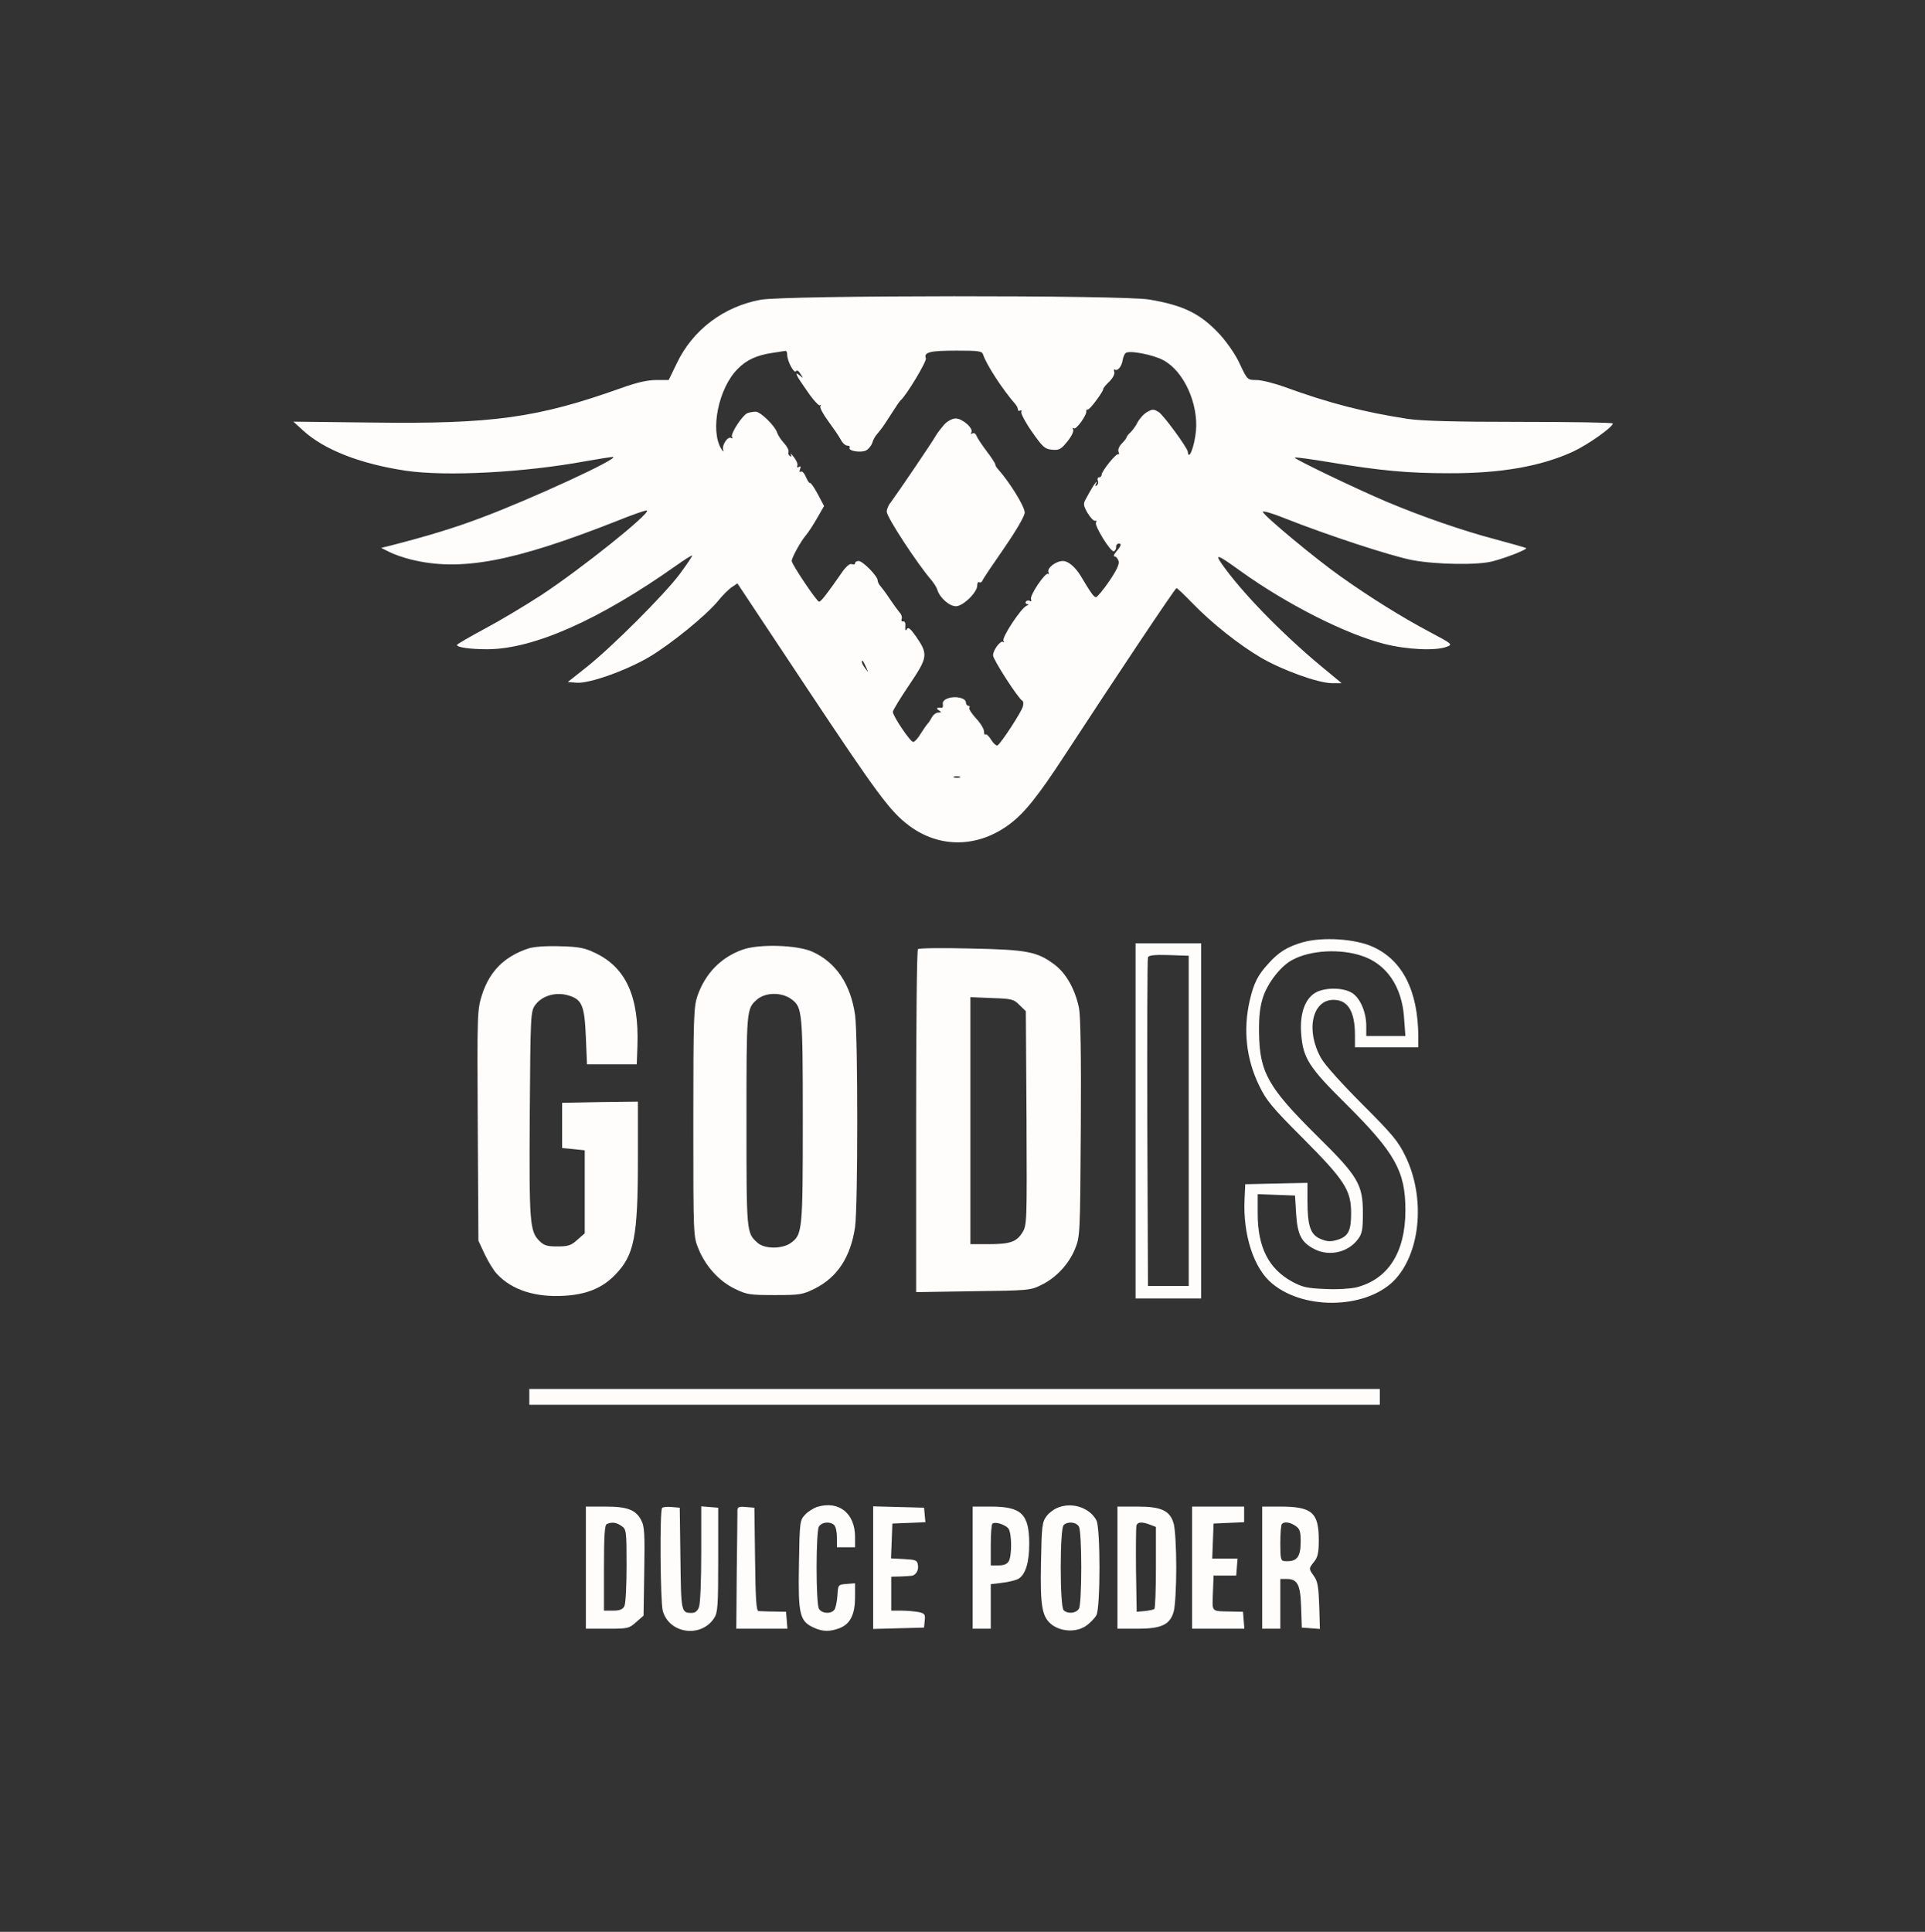 <svg xmlns="http://www.w3.org/2000/svg" version="1.0" width="851pt" height="854pt" viewBox="0 0 851 854" preserveAspectRatio="xMidYMid meet">

<rect x="0" y="0" width="851" height="854" fill="#333333" stroke="none"/>

<g transform="translate(0,854) scale(0.1,-0.1)" fill="#fffcfc" stroke="none">
<path d="M3363 7215 c-164 -30 -302 -134 -372 -283 l-35 -72 -55 0 c-39 0 -87 -11 -156 -36 -368 -131 -565 -159 -1098 -152 l-350 4 45 -41 c93 -84 252 -146 453 -176 178 -26 522 -8 793 42 58 10 113 19 121 19 39 -2 -362 -187 -582 -269 -116 -44 -234 -80 -397 -122 l-45 -11 36 -18 c19 -10 62 -25 94 -33 220 -55 454 -11 915 171 69 28 127 48 130 45 14 -14 -294 -260 -466 -373 -72 -47 -186 -115 -252 -150 -67 -36 -122 -68 -122 -71 0 -11 59 -19 134 -19 204 0 496 130 834 369 39 28 72 48 72 45 0 -4 -25 -41 -56 -83 -68 -90 -297 -320 -412 -411 l-82 -65 40 -3 c56 -4 216 53 319 113 99 59 252 184 305 248 20 25 48 53 62 62 l24 16 304 -458 c317 -477 371 -550 455 -613 135 -101 306 -98 446 8 65 49 125 124 243 305 228 349 487 737 493 737 4 0 35 -30 70 -66 85 -88 206 -184 303 -241 94 -55 254 -113 314 -113 l43 0 -93 77 c-174 145 -352 328 -438 452 -31 45 -16 39 85 -34 203 -146 464 -278 633 -321 101 -26 230 -32 278 -13 27 10 25 12 -75 65 -121 64 -264 153 -392 244 -106 74 -341 269 -346 287 -3 7 42 -6 99 -29 181 -72 467 -166 561 -184 107 -20 291 -23 357 -5 58 15 152 52 147 58 -3 2 -62 19 -133 38 -145 38 -327 101 -484 167 -141 60 -411 190 -406 195 3 3 73 -7 158 -21 222 -37 343 -48 523 -48 232 -1 409 31 550 96 66 31 175 108 175 124 0 4 -183 7 -407 7 -291 0 -434 4 -498 13 -190 29 -348 69 -545 141 -47 17 -103 31 -125 31 -40 0 -41 1 -73 69 -18 41 -56 95 -88 131 -87 94 -161 130 -314 156 -119 20 -1608 19 -1717 -1z m117 -243 c0 -28 31 -86 39 -73 4 6 12 2 20 -12 13 -20 13 -21 -2 -8 -28 23 -19 3 32 -69 26 -38 52 -66 56 -62 5 4 5 2 2 -4 -4 -6 12 -35 34 -65 22 -30 47 -66 55 -81 8 -16 21 -28 30 -28 8 0 13 -4 10 -9 -9 -14 50 -24 73 -12 11 6 23 21 27 33 3 12 12 28 18 35 6 8 16 19 21 26 6 7 26 37 45 67 19 30 37 57 41 60 24 19 117 173 112 186 -10 27 18 34 135 34 99 0 113 -2 118 -17 14 -44 86 -155 143 -220 6 -7 11 -17 11 -23 0 -6 4 -8 10 -5 5 3 8 0 5 -7 -2 -7 19 -47 48 -88 47 -67 56 -75 88 -78 32 -3 40 2 68 37 19 23 29 46 25 52 -4 7 -3 9 4 5 10 -6 59 62 54 77 -1 4 2 7 8 7 9 0 68 80 67 90 -1 3 11 18 27 33 16 16 25 34 22 43 -3 8 -2 13 3 10 12 -8 30 15 34 42 2 12 7 26 13 31 14 14 123 -7 168 -32 90 -49 154 -191 143 -313 -7 -69 -32 -134 -36 -91 -2 18 -106 160 -128 175 -23 14 -28 14 -51 1 -15 -8 -33 -28 -42 -44 -8 -17 -23 -37 -32 -46 -10 -9 -18 -19 -18 -23 0 -3 -9 -15 -21 -27 -12 -12 -18 -27 -14 -37 3 -9 3 -13 -1 -10 -7 8 -74 -74 -74 -91 0 -6 -5 -11 -11 -11 -6 0 -9 -7 -6 -15 4 -8 1 -17 -5 -21 -7 -5 -8 -2 -3 7 5 8 5 11 0 7 -8 -8 -23 -33 -46 -76 -11 -19 -9 -29 9 -60 12 -20 27 -36 33 -34 6 1 8 -2 4 -8 -8 -13 65 -132 79 -127 6 2 11 11 10 19 -1 8 5 15 12 15 14 0 10 -11 -14 -39 -9 -11 -10 -18 -4 -18 6 0 13 -9 17 -20 4 -14 -8 -40 -42 -90 -26 -38 -52 -69 -58 -70 -9 0 -23 19 -68 95 -24 39 -55 65 -78 65 -31 0 -71 -31 -64 -49 3 -8 3 -12 -1 -8 -11 11 -83 -95 -76 -112 3 -9 1 -12 -6 -7 -6 3 -13 2 -17 -4 -3 -5 0 -10 7 -11 8 0 6 -3 -4 -7 -24 -10 -110 -140 -102 -155 4 -6 4 -9 -1 -5 -10 10 -45 -35 -45 -59 0 -19 114 -195 130 -201 4 -2 5 -13 2 -25 -6 -24 -96 -162 -112 -172 -5 -3 -18 8 -28 24 -10 17 -22 28 -25 24 -4 -3 -7 3 -7 14 0 11 -16 37 -35 57 -19 21 -33 42 -30 47 4 5 1 9 -4 9 -6 0 -11 7 -11 15 0 19 -46 30 -79 18 -17 -6 -25 -15 -23 -26 2 -10 -1 -17 -5 -16 -20 3 -27 -2 -13 -11 13 -8 13 -10 -2 -10 -10 0 -23 -10 -29 -22 -7 -13 -15 -25 -19 -28 -3 -3 -16 -22 -29 -42 -12 -21 -28 -38 -34 -38 -13 0 -90 115 -90 133 0 7 33 61 73 120 82 122 84 134 29 214 -24 34 -34 42 -40 32 -6 -10 -8 -6 -7 11 2 15 -2 24 -9 23 -7 -2 -10 3 -7 11 3 7 -1 20 -8 27 -7 8 -26 34 -43 59 -16 25 -36 51 -42 58 -7 7 -13 19 -13 26 0 19 -66 86 -84 86 -9 0 -16 -4 -16 -10 0 -5 -6 -7 -14 -4 -9 4 -26 -10 -45 -38 -66 -95 -92 -128 -100 -128 -10 0 -121 166 -121 180 0 15 41 89 63 114 10 12 32 45 49 75 l31 54 -28 53 c-16 30 -31 51 -34 49 -2 -3 -11 9 -18 26 -7 17 -17 28 -23 24 -6 -4 -7 1 -3 11 4 12 3 15 -5 10 -7 -4 -10 -2 -7 6 3 7 -5 24 -16 38 -11 14 -17 19 -13 11 4 -9 3 -12 -4 -7 -6 4 -9 12 -6 19 2 7 -7 24 -20 38 -13 14 -26 34 -30 45 -9 31 -74 94 -95 94 -11 0 -27 -3 -36 -6 -23 -9 -77 -92 -69 -106 4 -6 3 -8 -4 -4 -14 9 -42 -32 -35 -53 3 -10 0 -9 -8 4 -51 81 -13 269 72 354 39 40 85 61 154 71 28 4 53 8 58 9 4 0 7 -7 7 -17z m349 -1382 c11 -24 11 -24 -3 -6 -9 11 -16 24 -16 30 0 12 5 7 19 -24z m414 -487 c-7 -2 -19 -2 -25 0 -7 3 -2 5 12 5 14 0 19 -2 13 -5z" fill="#fffcfc"/>
<path d="M4174 6663 c-13 -15 -30 -37 -37 -49 -14 -26 -171 -257 -198 -293 -11 -13 -19 -32 -19 -43 0 -24 135 -230 197 -302 11 -13 24 -33 27 -44 11 -35 53 -72 82 -72 31 0 94 61 94 91 0 11 4 18 9 15 5 -3 11 0 14 7 2 7 46 72 96 144 55 80 91 142 91 157 0 27 -65 132 -117 191 -7 7 -13 17 -13 22 0 4 -17 31 -38 58 -21 28 -41 58 -45 68 -4 11 -12 15 -18 11 -8 -4 -9 -3 -5 4 11 18 -39 62 -69 62 -15 0 -36 -11 -51 -27z" fill="#fffcfc"/>
<path d="M5761 4375 c-68 -19 -109 -44 -154 -95 -46 -50 -64 -85 -82 -162 -30 -130 -16 -260 42 -378 31 -65 58 -97 194 -233 183 -184 212 -228 212 -330 0 -79 -13 -103 -61 -118 -31 -9 -45 -8 -74 4 -45 19 -58 57 -58 170 l0 78 -137 -3 -138 -3 -3 -65 c-8 -158 41 -309 123 -375 148 -122 430 -109 547 24 110 125 128 362 41 540 -32 66 -57 96 -189 228 -89 89 -166 174 -183 204 -70 122 -41 259 54 259 64 0 95 -51 95 -157 l0 -53 140 0 140 0 0 48 c-1 202 -70 338 -202 397 -78 35 -220 44 -307 20z m261 -61 c108 -36 176 -136 185 -273 l6 -81 -87 0 -86 0 0 48 c-1 62 -30 127 -69 146 -42 22 -119 20 -157 -3 -46 -28 -68 -93 -62 -178 8 -111 33 -150 200 -315 216 -215 261 -296 261 -468 0 -186 -76 -305 -217 -341 -26 -6 -87 -10 -139 -7 -79 3 -100 8 -146 33 -103 57 -151 152 -151 300 l0 86 83 -3 82 -3 5 -82 c6 -93 24 -126 81 -155 66 -34 150 -14 193 45 18 24 21 43 21 115 0 126 -21 162 -204 342 -215 213 -253 280 -255 455 -1 73 4 115 18 158 21 63 79 138 130 164 80 43 212 50 308 17z" fill="#fffcfc"/>
<path d="M5020 3585 l0 -785 145 0 145 0 0 785 0 785 -145 0 -145 0 0 -785z m235 0 l0 -730 -90 0 -90 0 -3 720 c-1 396 0 726 3 733 3 9 28 12 92 10 l88 -3 0 -730z" fill="#fffcfc"/>
<path d="M2335 4347 c-106 -36 -170 -100 -204 -204 -21 -67 -22 -78 -19 -578 l3 -510 28 -60 c16 -33 40 -73 55 -88 66 -70 169 -103 298 -95 98 6 166 34 222 91 86 88 102 166 102 515 l0 252 -167 -2 -168 -3 0 -100 0 -100 50 -5 50 -5 0 -183 0 -184 -33 -29 c-27 -25 -41 -29 -88 -29 -45 0 -59 4 -79 24 -43 43 -46 78 -43 560 3 443 4 455 24 483 30 41 88 58 142 44 65 -18 76 -43 82 -186 l5 -120 110 0 110 0 3 85 c7 216 -52 344 -188 408 -46 22 -72 27 -155 29 -63 2 -115 -2 -140 -10z" fill="#fffcfc"/>
<path d="M3283 4342 c-96 -34 -165 -105 -200 -205 -16 -48 -18 -96 -18 -557 0 -503 0 -505 23 -561 31 -76 90 -142 160 -176 53 -26 66 -28 177 -28 113 0 123 2 178 29 100 51 157 139 177 271 13 91 13 849 0 939 -20 137 -85 232 -189 279 -67 30 -236 35 -308 9z m217 -220 c47 -35 49 -56 49 -537 0 -485 -2 -502 -52 -539 -38 -28 -117 -28 -148 0 -49 44 -49 42 -49 539 0 493 0 495 46 536 38 33 110 34 154 1z" fill="#fffcfc"/>
<path d="M4058 4344 c-5 -4 -8 -347 -8 -761 l0 -755 253 4 c241 3 254 4 299 27 67 32 123 93 150 159 23 56 23 64 26 536 2 316 -1 496 -8 530 -17 82 -56 152 -107 191 -77 58 -120 67 -373 72 -124 3 -228 2 -232 -3z m449 -247 l28 -27 3 -473 c2 -458 2 -473 -18 -505 -26 -42 -54 -52 -151 -52 l-79 0 0 546 0 546 95 -4 c88 -3 97 -5 122 -31z" fill="#fffcfc"/>
<path d="M2340 2365 l0 -35 1880 0 1880 0 0 35 0 35 -1880 0 -1880 0 0 -35z" fill="#fffcfc"/>
<path d="M3614 1879 c-16 -5 -41 -20 -55 -35 -23 -25 -24 -30 -27 -220 -4 -219 3 -250 63 -278 41 -20 76 -20 120 -2 45 19 65 61 65 136 l0 61 -37 -3 c-38 -3 -38 -3 -41 -53 -2 -27 -8 -55 -14 -62 -16 -19 -56 -16 -68 6 -6 11 -10 89 -10 181 0 92 4 170 10 181 12 21 50 25 68 7 7 -7 12 -31 12 -55 l0 -43 40 0 40 0 0 46 c0 104 -71 161 -166 133z" fill="#fffcfc"/>
<path d="M4681 1877 c-19 -6 -44 -25 -55 -40 -19 -26 -21 -44 -24 -205 -4 -196 5 -241 49 -275 43 -31 107 -33 149 -5 19 13 40 35 47 48 18 35 18 385 0 419 -28 54 -103 81 -166 58z m89 -86 c6 -11 10 -89 10 -181 0 -92 -4 -170 -10 -181 -12 -21 -50 -25 -68 -7 -17 17 -17 359 0 376 18 18 56 14 68 -7z" fill="#fffcfc"/>
<path d="M2590 1610 l0 -270 95 0 c90 0 96 1 127 29 l33 29 3 196 c3 162 1 200 -13 225 -24 47 -61 61 -160 61 l-85 0 0 -270z m158 184 c21 -15 22 -21 22 -175 0 -91 -4 -169 -10 -180 -8 -14 -21 -19 -50 -19 l-40 0 0 189 c0 142 3 191 13 194 23 10 42 7 65 -9z" fill="#fffcfc"/>
<path d="M2927 1874 c-11 -11 -8 -414 3 -455 28 -101 169 -121 227 -32 16 24 18 54 18 258 l0 230 -37 3 -38 3 0 -210 c0 -115 -4 -221 -10 -235 -6 -18 -17 -26 -32 -26 -47 0 -47 4 -50 240 l-3 225 -35 3 c-20 2 -39 0 -43 -4z" fill="#fffcfc"/>
<path d="M3260 1863 c0 -10 -1 -132 -3 -271 l-2 -252 113 0 113 0 -3 38 -3 37 -55 1 c-30 0 -61 2 -67 2 -10 2 -13 59 -15 230 l-3 227 -37 3 c-31 3 -38 0 -38 -15z" fill="#fffcfc"/>
<path d="M3860 1610 l0 -271 113 3 112 3 3 31 c3 28 0 32 -29 38 -17 3 -51 6 -75 6 l-44 0 0 75 0 75 40 1 c22 1 44 2 50 3 18 2 32 24 28 47 -3 22 -9 24 -61 27 l-58 3 3 77 3 77 73 3 73 3 -3 32 -3 32 -112 3 -113 3 0 -271z" fill="#fffcfc"/>
<path d="M4300 1610 l0 -270 40 0 40 0 0 99 0 98 50 6 c27 3 59 11 71 17 32 18 49 71 49 155 0 132 -34 165 -170 165 l-80 0 0 -270z m158 173 c15 -20 16 -117 2 -144 -8 -13 -21 -19 -45 -19 l-35 0 0 88 c0 49 3 92 7 96 11 11 56 -3 71 -21z" fill="#fffcfc"/>
<path d="M4940 1610 l0 -270 88 0 c107 0 145 18 161 77 6 21 11 108 11 193 0 85 -5 172 -11 193 -16 59 -54 77 -161 77 l-88 0 0 -270z m144 190 l26 -10 0 -179 c0 -99 -3 -182 -7 -184 -5 -3 -24 -7 -43 -9 l-35 -3 -3 185 c-1 101 0 190 2 197 6 16 26 16 60 3z" fill="#fffcfc"/>
<path d="M5270 1610 l0 -270 116 0 115 0 -3 38 -3 37 -50 1 c-93 2 -86 -5 -83 82 l3 77 50 0 50 0 3 38 3 37 -56 0 -56 0 3 78 3 77 68 3 67 3 0 34 0 35 -115 0 -115 0 0 -270z" fill="#fffcfc"/>
<path d="M5580 1610 l0 -270 40 0 40 0 0 110 0 110 28 0 c48 0 61 -25 64 -125 l3 -90 40 -3 40 -3 -3 103 c-3 83 -7 108 -23 130 -24 34 -24 34 1 65 16 20 20 41 20 95 0 122 -30 148 -171 148 l-79 0 0 -270z m148 184 c18 -12 22 -25 22 -68 0 -71 -17 -91 -72 -87 -16 1 -18 12 -18 79 0 43 3 82 7 85 11 12 37 8 61 -9z" fill="#fffcfc"/>
</g>
</svg>
